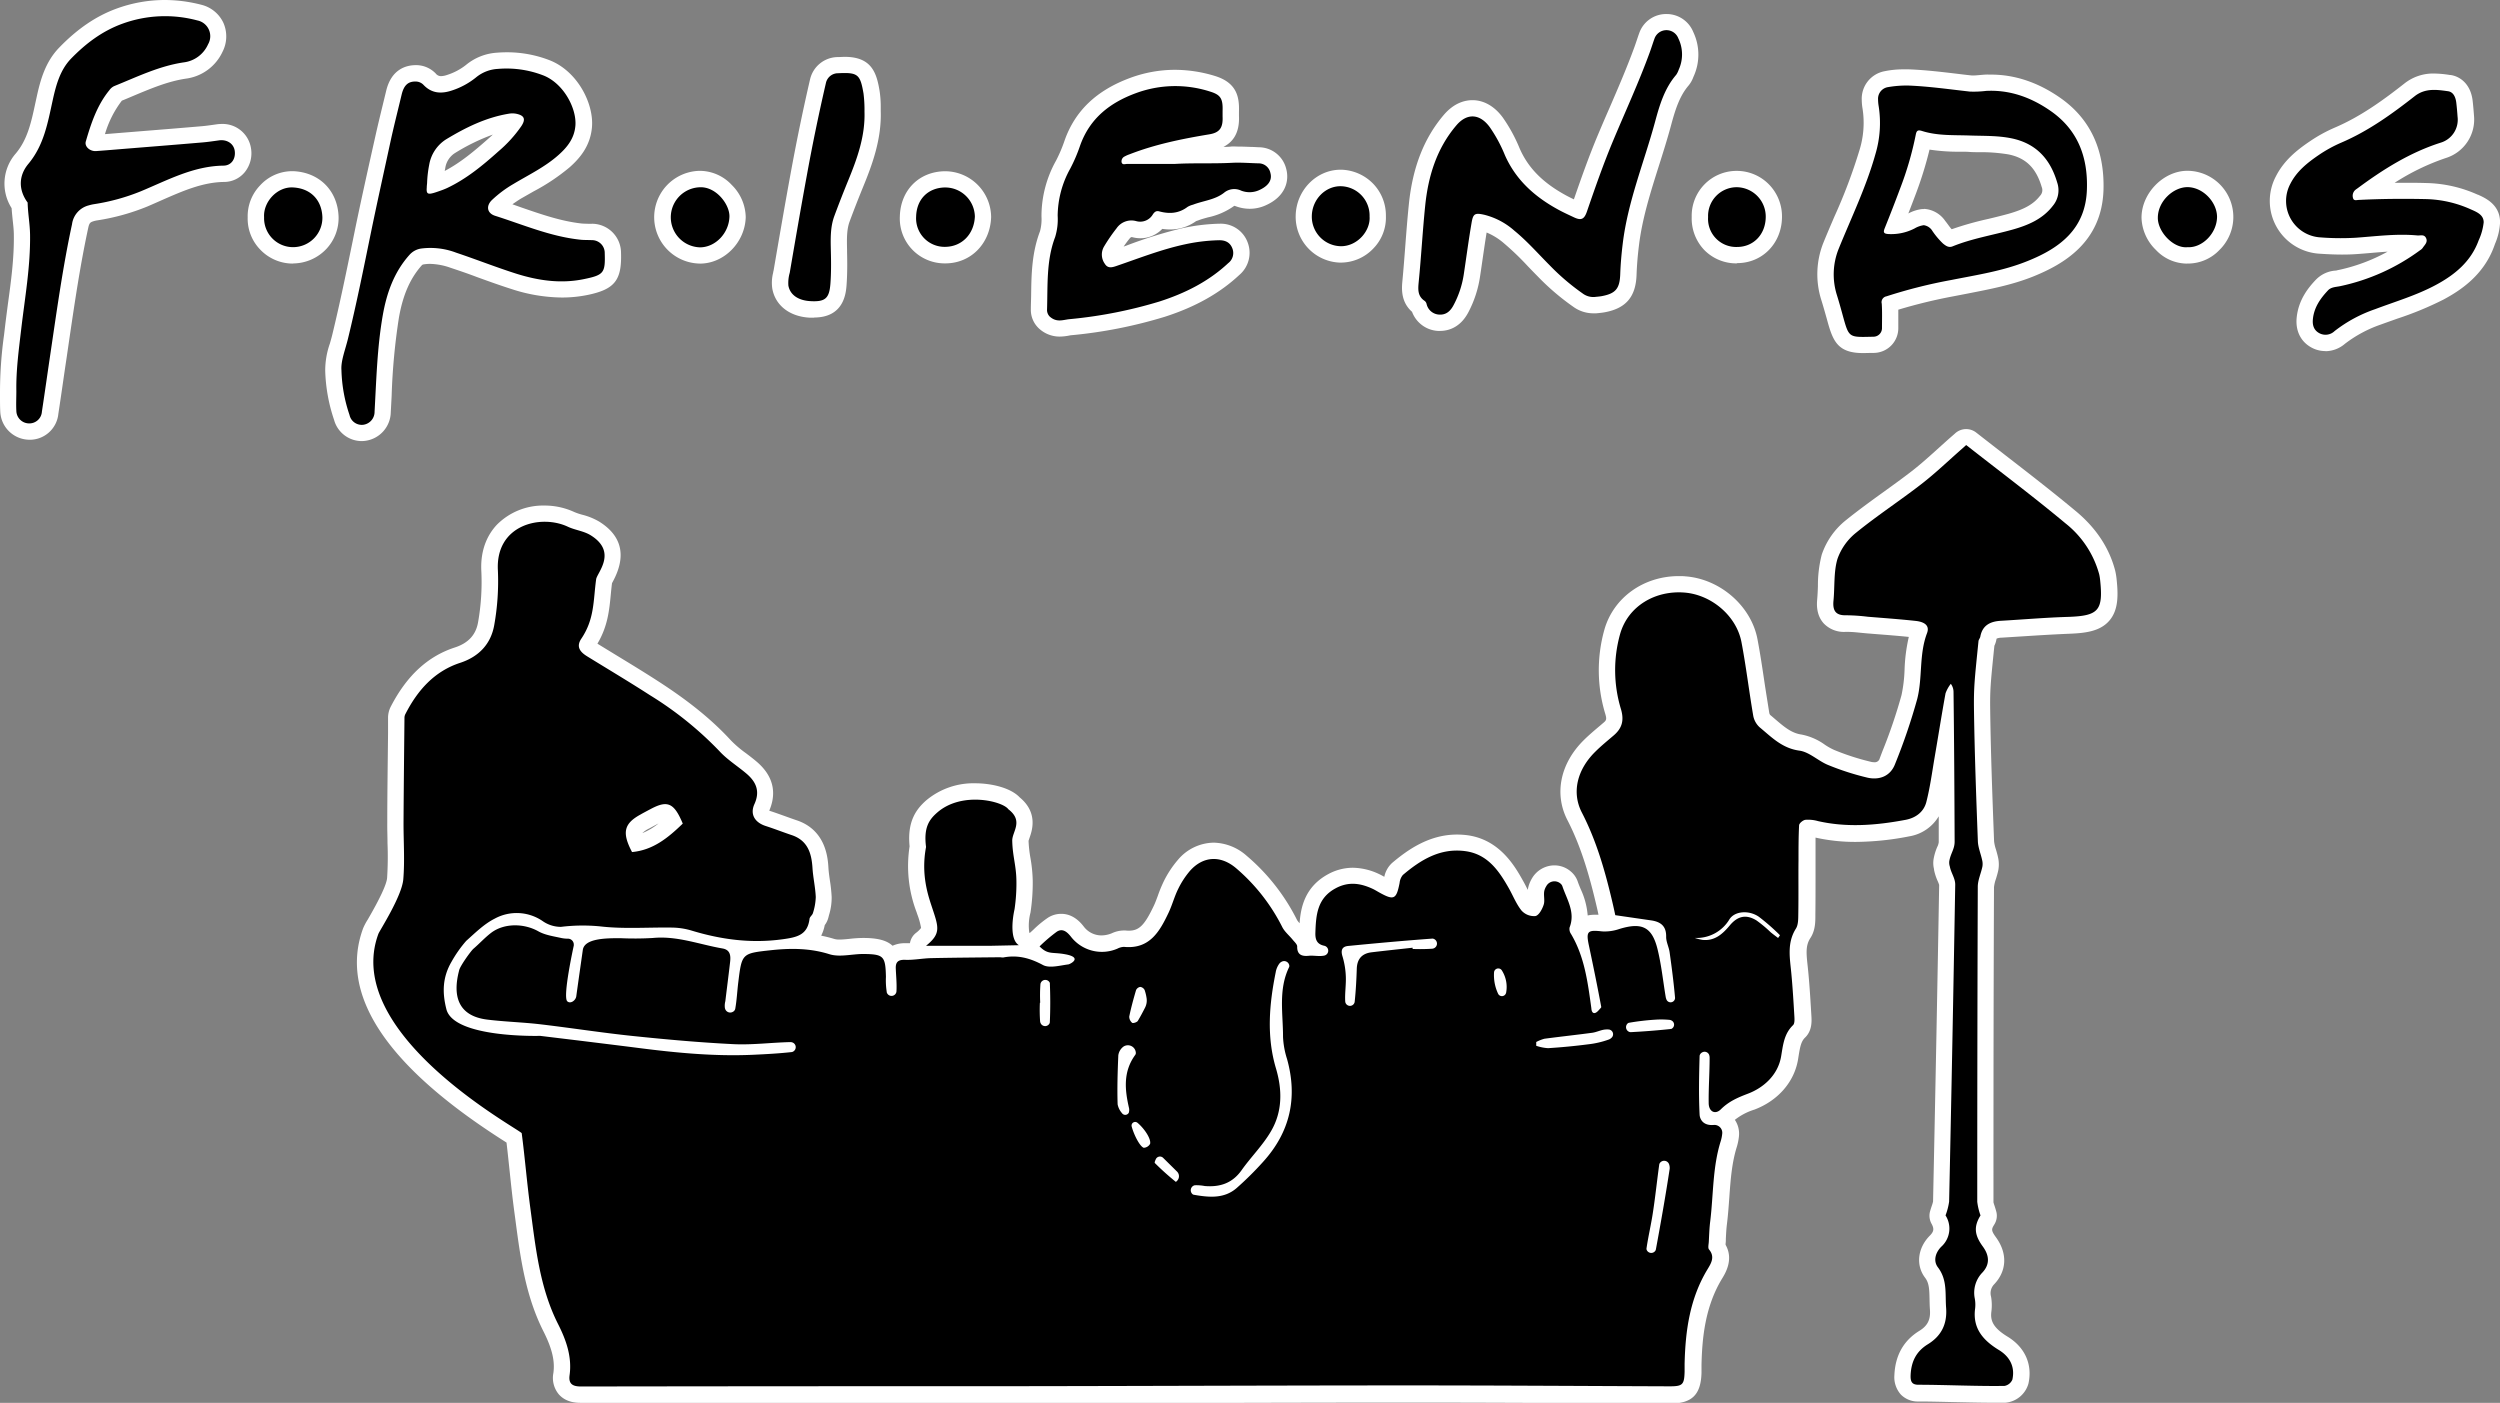 <svg xmlns="http://www.w3.org/2000/svg" viewBox="0 0 766 429.83"><rect x="0" y="0" width="766" height="429.83" fill="#808080" stroke="none"/><defs><style>.cls-1{fill:#fff;}</style></defs><title>couch silouhette_B&amp;amp;W</title><g id="Layer_2" data-name="Layer 2"><g id="layer_1-2" data-name="layer 1"><g id="couch_silouhette_B_W" data-name="couch silouhette_B&amp;W"><path id="cut" class="cls-1" d="M178,429.83c-1.12,0-4.51,0-6.79-2.62a7.84,7.84,0,0,1-1.65-6.53c.5-3.69-.4-7.48-3-12.66-5.57-11-7.12-22.74-8.62-34.1l-.4-3c-.52-3.9-.94-7.84-1.34-11.66-.32-3-.64-6.12-1-9.17l-.62-.4c-36.23-23-50.81-45-43.31-65.28a18,18,0,0,1,1.4-2.64c3.78-6.52,5.78-10.81,5.94-12.77a101.85,101.85,0,0,0,.12-10.67c0-2-.09-4-.07-6.07,0-9.25.15-18.51.24-27.77l0-4.73a7.51,7.51,0,0,1,.9-3.38c4.89-9.41,11.29-15.3,19.58-18,4.11-1.34,6.43-3.86,7.1-7.71a70.63,70.63,0,0,0,1-15.69c-.37-7.2,2.41-11.72,4.81-14.25a20,20,0,0,1,14.53-5.83,21.72,21.72,0,0,1,9.17,2,18.43,18.43,0,0,0,2.36.8,19.86,19.86,0,0,1,5.19,2.09c7,4.33,8.48,10.5,4.29,18.31-.11.22-.22.41-.31.58-.15,1.19-.27,2.38-.38,3.54-.46,4.78-.94,9.72-4.09,15,1.78,1.1,3.56,2.18,5.34,3.27,4.41,2.69,9,5.47,13.42,8.34,9.39,6.07,16.44,11.82,22.19,18.08a34.4,34.4,0,0,0,4.58,3.89c1.08.82,2.19,1.66,3.28,2.59,6.22,5.31,5.56,11,3.84,15l.34.12c1.55.5,3.05,1.05,4.51,1.57,1.16.42,2.32.84,3.48,1.23,9.1,3,9.63,11.72,9.8,14.57.07,1.21.25,2.48.44,3.82a47.23,47.23,0,0,1,.55,5.12,18,18,0,0,1-.81,5.56l-.19.75a6.57,6.57,0,0,1-1.12,2.33,12.49,12.49,0,0,1-1.09,3.23,40.08,40.08,0,0,1,4,1,5.42,5.42,0,0,0,1.63.19c.91,0,1.95-.1,3-.21a38.46,38.46,0,0,1,4.11-.28h.13c4.3,0,7.18.69,9,2.39A8.77,8.77,0,0,1,277,289h1l.81,0a5,5,0,0,1,1.81-3.13,7.88,7.88,0,0,0,1.6-1.55,22.81,22.81,0,0,0-1.19-4.25l-.17-.53a39.61,39.61,0,0,1-2.16-20.23c-.78-7.79,2.17-11.53,5.19-14.16A22.54,22.54,0,0,1,298.8,240c4.94,0,10.85,1.35,13.65,4.33,5.7,4.7,3.75,10.26,3,12.38-.1.31-.24.71-.3.92a37.79,37.79,0,0,0,.58,5.25,45.83,45.83,0,0,1,.7,7,61.29,61.29,0,0,1-.69,9.74,15.58,15.58,0,0,0-.37,6.11l.15.14c.4-.36.8-.72,1.19-1.09a32.24,32.24,0,0,1,4.38-3.59A7.45,7.45,0,0,1,325.2,280c3.79,0,6.1,2.92,6.85,3.88a6.79,6.79,0,0,0,5.43,2.73,8.47,8.47,0,0,0,3.06-.61l.19-.08a8.92,8.92,0,0,1,3.51-.82l.61,0a8.85,8.85,0,0,0,1,.06c3.19,0,4.85-1.66,7.71-7.7.43-.9.8-1.93,1.2-3a41.94,41.94,0,0,1,1.77-4.32,31.07,31.07,0,0,1,4.3-6.58,14.59,14.59,0,0,1,11.06-5.37,15.7,15.7,0,0,1,10.06,4,62.25,62.25,0,0,1,15.46,19.69,6.22,6.22,0,0,0,.79,1c.34-5,1.7-11.18,8.68-15a15.82,15.82,0,0,1,7.64-2,19.28,19.28,0,0,1,8,1.92c.61.28,1.15.58,1.63.86a7.87,7.87,0,0,1,2.44-4.3c4.75-4,11.3-8.65,19.82-8.65a24.76,24.76,0,0,1,3.09.19c10,1.3,14.68,9.53,17.17,14,.48.84.89,1.67,1.3,2.47l.15.3a8.46,8.46,0,0,1,.26-1.23,10.3,10.3,0,0,1,1.06-2.38,8,8,0,0,1,6.83-3.91,7.7,7.7,0,0,1,5.09,1.93,7,7,0,0,1,2.05,3c.23.69.56,1.49.91,2.34a23.4,23.4,0,0,1,2.15,8.08,9.73,9.73,0,0,1,2.15-.22c.36,0,.73,0,1.16,0-.18-.87-.4-1.86-.64-2.86-1.91-8.12-4.45-17.57-8.88-26.14-4.13-8-2.21-17.36,5-24.49,1.49-1.48,3.06-2.81,4.57-4.09.45-.37.89-.75,1.33-1.13,1-.82,1.21-1.12.71-2.79a46,46,0,0,1-.26-25.94c2.81-9.76,12-16.32,22.77-16.32.7,0,1.4,0,2.1.08,10.6.82,20.06,9.08,22,19.2.84,4.41,1.5,8.86,2.14,13.17.47,3.13,1,6.36,1.49,9.5a1.67,1.67,0,0,0,.26.58c.54.44,1.06.89,1.58,1.34,2.77,2.37,5,4.25,8,4.67a18.12,18.12,0,0,1,7.21,3.14,19,19,0,0,0,2.78,1.56,74.4,74.4,0,0,0,11.43,3.69,4.29,4.29,0,0,0,.91.1,1.56,1.56,0,0,0,1.68-1.22l.79-2.09A157.19,157.19,0,0,0,582.62,213a44.06,44.06,0,0,0,.94-7.85,51.68,51.68,0,0,1,1.3-10c-3.23-.33-6.54-.59-9.75-.84l-3.24-.26-1.78-.17c-1.37-.14-2.66-.27-3.86-.27h-.84a8.53,8.53,0,0,1-6.6-2.6c-2.44-2.69-2.1-6.21-2-7.37s.18-2.65.22-4.08a37.85,37.85,0,0,1,1.17-9.6,22.84,22.84,0,0,1,7.42-10.58c3.73-3,7.63-5.84,11.41-8.56,2.9-2.09,5.9-4.25,8.73-6.44s5.48-4.59,8.29-7.13c1.25-1.12,2.49-2.25,3.75-3.35l1.15-1,.15-.14a5,5,0,0,1,6.43-.22q4.5,3.51,9,7c7.15,5.53,14.54,11.26,21.59,17.13,6.19,5.16,10.21,11.28,12,18.21a21.12,21.12,0,0,1,.41,2.42c.49,4.69.71,9.49-2.22,12.88s-7.66,3.81-12.27,4-9.2.47-13.7.76l-7,.44a4.18,4.18,0,0,0-1.55.29s-.06.17-.11.47a7.13,7.13,0,0,1-.58,1.72l-.16,1.53c-1,9.94-1.21,12-1.12,18.42.17,12.89.66,26,1.14,38.71l.05,1.26a12.14,12.14,0,0,0,.56,2.47c.21.71.44,1.52.63,2.37a9.69,9.69,0,0,1,.1,4c-.21,1-.48,1.88-.72,2.67a10.92,10.92,0,0,0-.6,2.57c-.12,28.21-.17,58-.16,96.49,0,.15.21.74.35,1.17s.36,1.13.52,1.74a5,5,0,0,1-.58,3.87c-.89,1.46-1.11,1.8.49,4,3.53,4.86,3.34,10.21-.52,14.33a3.91,3.91,0,0,0-1,3.84,15.2,15.2,0,0,1,.11,4.47c-.37,2.7.32,4.95,4.92,7.76,5.37,3.27,7.72,8.53,6.42,14.42a8.07,8.07,0,0,1-7.14,5.85q-1.62,0-3.33,0c-3.82,0-8-.1-12.14-.19s-7.74-.19-11-.19a7.27,7.27,0,0,1-5.46-2.11,8,8,0,0,1-2-5.94c.25-6.06,2.82-10.63,7.65-13.6,2.54-1.56,3.48-3.45,3.24-6.53-.08-1.11-.1-2.17-.12-3.2-.06-3.11-.15-4.95-1.36-6.54-2.9-3.8-2.31-9.1,1.43-12.88,1.28-1.29,1.39-2.13.52-3.71a5.07,5.07,0,0,1-.44-3.72c.17-.61.36-1.19.55-1.75a10,10,0,0,0,.38-1.3c.79-37.46,1.38-68.3,1.87-97a9.66,9.66,0,0,0-.45-1.17,15.88,15.88,0,0,1-1.12-3.45,1.6,1.6,0,0,0,0-.21,7.59,7.59,0,0,1-.13-3.13,16.41,16.41,0,0,1,1.12-3.7,4.24,4.24,0,0,0,.45-1.42c0-2.52,0-5.19,0-7.95a12.93,12.93,0,0,1-9,6.14,87.54,87.54,0,0,1-16.37,1.71,55.74,55.74,0,0,1-12.38-1.32c0,1.67,0,3.37,0,5.12v2c0,1.8,0,3.59,0,5.38,0,3.59,0,7.3-.05,11v.35c0,1.94,0,4.6-1.53,6.93s-1.24,4.81-.81,8.76c.06.62.13,1.25.19,1.88.42,4.47.68,9,.94,13.35.08,1.43.25,4.4-1.94,6.5-1.22,1.17-1.54,2.85-2,5.71l-.17,1.06c-1.16,6.85-6.15,12.57-13.35,15.3a18.48,18.48,0,0,0-6,3.14,7.61,7.61,0,0,1,1.24,5.19,17.69,17.69,0,0,1-.61,3c-1.56,4.93-1.94,10.13-2.33,15.63-.19,2.66-.39,5.4-.73,8.15-.18,1.42-.25,2.88-.33,4.43,0,.51,0,1-.08,1.55,0,.11,0,.22,0,.34,2.5,4.42,0,8.57-1,10.24l-.09.14c-5.2,8.57-6.1,18.18-6.29,26.45,0,.38,0,.75,0,1.12s0,.87,0,1.31c-.19,6.66-2.93,9.36-9.48,9.36h-.12l-25-.11c-17.65-.08-35.89-.17-53.83-.17h-2c-22.77,0-45.92.07-68.31.13q-26.16.08-52.32.11-29.28,0-58.57,0-36.76,0-73.53.05Zm23.89-177.58c-.61.31-1.2.63-1.79.95l-1.2.65a7.58,7.58,0,0,0-2.09,1.42A19.72,19.72,0,0,0,201.85,252.25Zm-91.06-117.1a8.81,8.81,0,0,1-8.47-6.5,51.18,51.18,0,0,1-2.71-15,24.79,24.79,0,0,1,1.42-8.37c.25-.88.51-1.77.73-2.68,2.32-9.52,4.33-19.33,6.28-28.81l.77-3.78c1.88-9.09,3.93-18.29,5.92-27.18l.29-1.3c.69-3.09,1.45-6.21,2.18-9.22l1.08-4.45c1.63-6.87,6.39-7.9,9.08-7.9h.29a8.34,8.34,0,0,1,5.85,2.6,2,2,0,0,0,1.6.77,6.26,6.26,0,0,0,1.86-.37,18.25,18.25,0,0,0,5.79-3.07,16.52,16.52,0,0,1,9.54-3.75c1-.08,2-.12,3-.12a36,36,0,0,1,12.87,2.36c8.64,3.26,13.79,13.27,13.18,20.58-.51,5.94-3.9,9.66-6.79,12.25a62.31,62.31,0,0,1-11.11,7.44c-1.17.67-2.35,1.34-3.51,2S157.87,62,157,62.59l2.82,1c6.23,2.15,12.12,4.18,18.29,4.88.55.06,1.2.07,1.88.09s1.07,0,1.61,0a8.92,8.92,0,0,1,8.68,8.81c.28,8.49-1.92,11.28-10.22,13a39.13,39.13,0,0,1-7.9.79,50.79,50.79,0,0,1-15.53-2.63c-3.56-1.13-7.1-2.41-10.52-3.65-2.61-1-5.32-1.92-8-2.81a20,20,0,0,0-6.36-1.22,12.3,12.3,0,0,0-2,.17.85.85,0,0,0-.53.29c-3.55,4-5.78,9.07-7,16.08A193.69,193.69,0,0,0,120,121.27c-.09,1.7-.17,3.39-.27,5.08a9,9,0,0,1-7.73,8.71A8.28,8.28,0,0,1,110.79,135.15ZM151,41.24A61.07,61.07,0,0,0,139.24,47a6.58,6.58,0,0,0-2.82,4.57c-.06.26-.11.53-.16.81,4.9-2.57,9.21-6.22,13.22-9.76C150,42.16,150.53,41.7,151,41.24ZM8.79,134.73a9,9,0,0,1-8.7-8.44C0,124.65,0,123.08,0,121.56c0-.59,0-1.17,0-1.75a128.85,128.85,0,0,1,1.25-17.25l.25-2.12c.28-2.4.6-4.79.91-7.19C3.42,85.92,4.34,79,4.24,72c0-1.46-.18-3-.35-4.56-.12-1.19-.25-2.41-.33-3.67A14,14,0,0,1,4.86,47c3.58-4.29,4.71-9.51,6-15.56l.4-1.82c1.09-5,2.61-10.63,6.85-15,5.61-5.81,11.38-9.72,17.65-12A43.18,43.18,0,0,1,50.45,0a45.25,45.25,0,0,1,11.2,1.45A10.12,10.12,0,0,1,68.45,7a10.28,10.28,0,0,1-.27,8.87A14.43,14.43,0,0,1,57,24.09c-5.5.81-10.69,3-16.18,5.3-1.16.49-2.32,1-3.48,1.45A31.39,31.39,0,0,0,32.16,41.1l6.9-.56L43,40.22c6.25-.5,12.5-1,18.74-1.54,1.21-.1,2.44-.27,3.74-.46l1-.14a11.27,11.27,0,0,1,1.41-.1,8.8,8.8,0,0,1,9,7.36,9.22,9.22,0,0,1-1.94,7.47,8.22,8.22,0,0,1-6.3,2.94c-6.55.09-12.57,2.73-18.94,5.52-1.51.67-3,1.33-4.56,2a67.66,67.66,0,0,1-15.33,4.25,7.91,7.91,0,0,0-1.06.23c-1.05.33-1.38.5-1.71,2-2.48,11.47-4.22,23.33-5.9,34.8l-.74,5.08q-.51,3.39-1,6.79-.75,5.24-1.54,10.46A8.79,8.79,0,0,1,9,134.74Zm562-26.55c-7.57,0-9.12-3.57-10.77-9.44l-.34-1.23c-.55-1.94-1.06-3.78-1.64-5.62a26.11,26.11,0,0,1,.66-17.55c1.08-2.66,2.22-5.31,3.32-7.88a166.33,166.33,0,0,0,7.76-20.57,28.22,28.22,0,0,0,.91-12.57,17.66,17.66,0,0,1-.25-2.74,8.57,8.57,0,0,1,7-8.76,28.2,28.2,0,0,1,5.83-.57l1.25,0h.39c5,.19,9.92.78,14.66,1.34,1.52.19,3,.37,4.56.53a3.89,3.89,0,0,0,.59,0c.53,0,1.15-.06,1.8-.12s1.22-.11,1.83-.14,1.16,0,1.74,0c7.29,0,14.43,2.4,21.2,7.14,9.12,6.37,13.57,15.86,13.22,28.21C644,74.35,632.08,81,623.17,84.64c-6.71,2.72-13.67,4-20.41,5.33l-3.94.76a162,162,0,0,0-17.18,4.16c0,1.35,0,2.68,0,4,0,.56,0,1.12,0,1.67a7.57,7.57,0,0,1-7.45,7.57l-.93,0C572.3,108.16,571.49,108.18,570.78,108.18ZM589.53,64A8.46,8.46,0,0,1,596,67.67c.34.42.67.87,1,1.32s.66.9,1,1.25a99.44,99.44,0,0,1,11.28-3.18c2.11-.5,4.11-1,6.09-1.54,4.95-1.4,7.75-3,9.68-5.51a2.48,2.48,0,0,0,.53-2.71c-1.72-5.85-4.88-8.94-10.25-10a51.79,51.79,0,0,0-8.92-.67c-1,0-2,0-3-.08s-1.93-.05-2.9-.06a59.41,59.41,0,0,1-9.3-.65,116.37,116.37,0,0,1-4.26,13.72c-.73,1.94-1.46,3.85-2.24,5.85A11.72,11.72,0,0,1,589,64.05l.41,0Zm123,43.57a8.81,8.81,0,0,1-4.14-1c-3.43-1.79-5.14-5.22-4.67-9.4.57-5.29,3.48-9,6-11.6a9.28,9.28,0,0,1,5.73-2.65c.2,0,.39,0,.58-.09a54.48,54.48,0,0,0,15.53-5.72c-1.69.1-3.42.25-5.19.4q-2.05.18-4.11.33c-1.49.11-3,.16-4.64.16-2.06,0-4.3-.09-6.84-.26A16.18,16.18,0,0,1,697.35,54c2.48-4.86,6.41-8,10.29-10.63a46,46,0,0,1,7.85-4.32c7.93-3.4,14.92-8.51,21.29-13.52a14.13,14.13,0,0,1,9.05-3,32.36,32.36,0,0,1,4.77.44l.19,0c2.89.39,6.22,2.68,6.83,7.92.15,1.31.28,2.75.41,4.53a12.35,12.35,0,0,1-8.64,13A70.45,70.45,0,0,0,733.73,56h2.58c2.25,0,4.6,0,7,.08a40.25,40.25,0,0,1,15.86,3.57l.08,0c2.2,1,6.79,3,6.77,8.49a18.83,18.83,0,0,1-1.52,6.52l-.25.69C761,84.4,753.75,89.08,748.62,91.82a101,101,0,0,1-14.11,5.82c-1.65.59-3.3,1.17-5,1.79a38.78,38.78,0,0,0-11,5.89,9.36,9.36,0,0,1-6,2.29ZM324.7,103.13a9.29,9.29,0,0,1-6.38-2.5,7.77,7.77,0,0,1-2.47-5.83c0-1.41.07-2.81.09-4.21.08-6.42.18-13.07,2.72-19.74a14.15,14.15,0,0,0,.45-4.51V66a34.94,34.94,0,0,1,4.46-16.78A44.22,44.22,0,0,0,326.21,43c3.21-9.07,9.78-15.32,20.08-19.13A39.71,39.71,0,0,1,360,21.39a42,42,0,0,1,12.23,1.88c6.73,2.06,7.53,6.45,7.39,10.88,0,.47,0,.94,0,1.4.24,5.33-2,8.07-4.75,9.45.76,0,1.51,0,2.27-.09s1.42,0,2.15,0c1.38,0,2.74.06,4.06.11.8,0,1.61.08,2.42.1a8.68,8.68,0,0,1,8.32,6.6c1,3.65-.15,8.52-6.41,11.25a11.75,11.75,0,0,1-4.73,1,12.46,12.46,0,0,1-4.37-.8l-.38-.12-.08.06a21.19,21.19,0,0,1-8,3.49c-1,.28-2,.54-2.8.86l-.82.28a13.58,13.58,0,0,1-8,2.57,16.3,16.3,0,0,1-2.38-.18,9.23,9.23,0,0,1-6.66,2.87,9.92,9.92,0,0,1-2.57-.34,1.47,1.47,0,0,0-.29,0h0s-.22.09-.57.53c-.58.71-1.15,1.49-1.75,2.36l.78-.27A139.4,139.4,0,0,1,361.93,70a59.36,59.36,0,0,1,11.46-1.45h.24a8.76,8.76,0,0,1,8.66,5.75,8.9,8.9,0,0,1-2.53,9.92c-6,5.61-13.47,9.82-22.87,12.84a143,143,0,0,1-28.59,5.65c-.27,0-.55.08-.83.13A15.62,15.62,0,0,1,324.7,103.13Zm116.58-1.74-.72,0a9,9,0,0,1-7.91-5.85c-3.56-3.12-3.15-7.37-2.95-9.5.34-3.58.62-7.25.89-10.8.32-4.16.65-8.46,1.09-12.72,1.15-11.25,4.63-20.17,10.66-27.27,3.2-3.77,6.56-4.56,8.82-4.56,3.48,0,6.78,1.88,9.29,5.31a48.35,48.35,0,0,1,5.16,9.45c2.61,6,7.11,10.54,14.17,14.39.79.43,1.61.84,2.46,1.24,2.36-6.84,4.74-13.53,7.47-20,1.13-2.69,2.28-5.36,3.44-8,2.64-6.11,5.37-12.43,7.66-18.72.23-.63.44-1.27.66-1.91s.48-1.44.74-2.15a8.72,8.72,0,0,1,8.36-6,8.81,8.81,0,0,1,8.24,5.49,16.13,16.13,0,0,1,.13,13.6l-.1.23a8.82,8.82,0,0,1-1.43,2.55c-2.84,3.3-4.16,7.6-5.47,12.49-1.11,4.09-2.39,8.14-3.63,12.06-2.65,8.38-5.15,16.29-6.15,24.6-.39,3.18-.62,6.08-.72,8.89-.23,6.7-3.21,10.23-9.65,11.45-.73.14-1.43.21-2,.27l-.73.07c-.33,0-.65,0-1,0a10.45,10.45,0,0,1-6-2,74,74,0,0,1-10.83-9.24c-1.05-1.06-2.09-2.14-3.13-3.22a83.8,83.8,0,0,0-7.29-7,19.59,19.59,0,0,0-5.31-3.3c-.44,2.72-.84,5.47-1.23,8.15-.26,1.82-.52,3.63-.8,5.44a34.17,34.17,0,0,1-3.59,10.9C447.28,100.65,443.38,101.39,441.28,101.39ZM249.45,97.33c-.44,0-.92,0-1.43,0-6.07-.34-10.44-3.73-11.38-8.85a12.34,12.34,0,0,1,.26-4.94c0-.24.1-.48.14-.72l.07-.4c1.67-9.74,3.4-19.81,5.22-29.71s3.78-19.37,5.86-28.33a8.79,8.79,0,0,1,8.41-6.89c.82,0,1.57-.07,2.24-.07,8.26,0,9.76,4.95,10.67,10.46a32.72,32.72,0,0,1,.35,5c0,.4,0,.8,0,1.2.27,8.62-2.64,16.47-5.39,23.16-1.54,3.77-2.9,7.26-4.16,10.67-.91,2.48-.84,5.43-.77,8.56l0,.64c.07,3,.11,6.58-.15,10.18-.19,2.49-.76,10-10,10ZM669.74,80.76a13.12,13.12,0,0,1-9.15-4.16,14.31,14.31,0,0,1-4.43-9.89c0-7.53,6.74-14.38,14.07-14.38h.13A14.15,14.15,0,0,1,680,76.63a13.28,13.28,0,0,1-9.31,4.12h-.3C670.16,80.76,670,80.76,669.74,80.76Zm-455.31,0a14.21,14.21,0,0,1-.26-28.41h.47a13.42,13.42,0,0,1,9.56,4.31,14.19,14.19,0,0,1,4.29,9.89c-.21,7.7-6.6,14.2-14,14.22Zm-124.86,0a13.79,13.79,0,0,1-9.88-4.33,13.59,13.59,0,0,1-3.8-9.8,13.63,13.63,0,0,1,3.81-9.83,13.35,13.35,0,0,1,9.65-4.35h.54c8,.36,13.56,6,13.85,13.92A13.85,13.85,0,0,1,100,76.27a14.18,14.18,0,0,1-10.07,4.45Zm200-.06a13.73,13.73,0,0,1-13.86-14.3c.17-8.06,5.81-13.79,13.72-13.93h.25a14.15,14.15,0,0,1,14,13.87,2.81,2.81,0,0,1,0,.29c-.32,8-6.16,14-13.89,14.07Zm242.55,0a13.72,13.72,0,0,1-9.92-4.09,14,14,0,0,1-3.86-10.14A13.75,13.75,0,0,1,532,52.36h.24A13.79,13.79,0,0,1,542,56.5,14,14,0,0,1,546,66.62c-.11,7.93-6,14-13.74,14Zm-121.37-.23A14.05,14.05,0,0,1,397,66c.19-7.71,6.36-14,13.76-14H411a14.15,14.15,0,0,1,9.82,4.38,14,14,0,0,1,3.82,9.81A13.52,13.52,0,0,1,420.92,76a13.77,13.77,0,0,1-10,4.46Z"/><path d="M643.48,177.73a15,15,0,0,0-.29-1.78,29.89,29.89,0,0,0-10.32-15.59c-9.85-8.21-20.12-15.92-30.43-24l-1.35,1.21c-4.08,3.58-8,7.35-12.27,10.67-6.58,5.11-13.59,9.68-20.05,14.93a17.86,17.86,0,0,0-5.78,8.11c-1.18,4-.79,8.5-1.21,12.76-.29,3,.61,4.58,3.9,4.48a58.69,58.69,0,0,1,6.6.45c4.9.4,9.82.75,14.7,1.28,2.08.23,4.47,1.07,3.46,3.75-2.49,6.56-1.33,13.6-3,20.16a182.36,182.36,0,0,1-6.78,19.91c-1.4,3.71-4.72,5-8.36,4.23a81,81,0,0,1-12.2-3.92c-3-1.22-5.74-4-8.81-4.39-5.28-.73-8.52-4.16-12.16-7.17a6.32,6.32,0,0,1-1.94-3.53c-1.29-7.51-2.18-15.09-3.61-22.57-1.55-8.07-9.25-14.52-17.48-15.16-8.92-.7-17.22,4.12-19.68,12.64a41,41,0,0,0,.26,23.14c1,3.45.29,5.83-2.25,8-1.91,1.64-3.87,3.22-5.65,5-5.59,5.52-7.26,12.52-4.09,18.64,4.47,8.65,7.1,17.89,9.31,27.29.36,1.52.68,3,.92,4.14L505.87,282c2.94.42,4.73,1.73,4.64,5.09,0,1.55.84,3.1,1.06,4.68.65,4.65,1.26,9.32,1.67,14v0a1.37,1.37,0,0,1-2.62.53,4,4,0,0,1-.24-.78c-.83-4.93-1.33-9.94-2.53-14.77-1.7-6.81-4.84-8.21-11.68-6.11a13.72,13.72,0,0,1-5.28.74c-4.53-.52-5-.05-4,4.55,1.31,6.18,2.58,12.38,3.73,18.59,0,.08.18,0-.94,1.19s-2,.82-2.09-.79c-1.09-7.86-2.05-15.73-6.23-22.75a2.68,2.68,0,0,1-.44-2c1.84-4.67-.85-8.58-2.21-12.64a1.91,1.91,0,0,0-.59-.82,2.84,2.84,0,0,0-4.34.82,4.9,4.9,0,0,0-.54,1.19c-.41,1.4.19,3.1-.25,4.47s-1.46,3.26-2.53,3.49A5.16,5.16,0,0,1,466.2,279c-1.61-2-2.58-4.51-3.86-6.78-3.08-5.46-6.57-10.55-13.45-11.44-7.6-1-13.56,2.66-19.05,7.31a4.48,4.48,0,0,0-1,2.44c-1,5.07-1.73,5.43-6.29,2.89-.7-.39-1.38-.82-2.11-1.15-3.73-1.7-7.35-2.19-11.23-.08-5.67,3.07-6,8.24-6.18,13.7-.05,2.12.55,3.46,2.8,3.91h0a1.54,1.54,0,0,1-.11,3c-1.6.32-3.21-.1-4.68.05-1.94.2-3.64-.15-3.58-2.84,0-.69-.86-1.43-1.4-2.1-1.05-1.29-2.43-2.4-3.17-3.85A57.79,57.79,0,0,0,378.72,266c-4.73-4-10.09-3.73-14.14.86a26.16,26.16,0,0,0-3.59,5.52c-1.16,2.34-1.82,4.91-2.93,7.26-2.75,5.8-5.83,11.25-13.67,10.48a4.73,4.73,0,0,0-2,.54A12,12,0,0,1,328.13,287c-1.16-1.47-2.56-2.67-4.33-1.52a49.5,49.5,0,0,0-5.28,4.5c2.65,2.64,3.75,1.65,7.89,2.41,5.44,1,1.54,3,.95,3.1-2.63.33-5.83,1.27-7.84.17-4-2.15-7.8-3.13-12.17-2.28a7.15,7.15,0,0,1-.9-.08c-7,.08-14.05.12-21.08.27-2.68.06-5.37.62-8,.52-2.18-.08-3,.68-2.9,2.71.09,2.31.34,4.63.21,6.92v0a1.52,1.52,0,0,1-3,.24.83.83,0,0,1,0-.15,22.51,22.51,0,0,1-.23-4.51c-.15-6.35-.66-6.93-6.93-7-3.48,0-7.25,1.06-10.39.07-6.07-1.91-12.06-1.87-18.15-1.2-8.68.95-8.69,1-9.78,9.88-.33,2.69-.45,5.42-.93,8.09a1.39,1.39,0,0,1-.75.9,1.63,1.63,0,0,1-2.36-1l-.05-.16a5.36,5.36,0,0,1,.13-2.09c.48-4,1-8,1.46-12,.23-1.95.08-3.76-2.32-4.18-7.09-1.22-13.94-3.94-21.36-3.21a97.08,97.08,0,0,1-9.95.06c-4.21,0-11,0-11.5,3.62,0,.07-1.42,9.9-2,14.2-.19,1.29-1.81,2.42-2.76,1.51-1.47-1.41,2-17.06,2-17.1a2.66,2.66,0,0,1,0-.28,1.8,1.8,0,0,0-1.76-1.8,9.83,9.83,0,0,1-2.05-.2c-2.41-.54-5-.89-7.08-2.07-4.39-2.46-10.48-2.55-14.48.51-1.9,1.46-3.54,3.27-5.37,4.84-.81.69-4.28,5.54-4.41,6.72-2,7.62-.42,13.89,8.67,15,5.35.66,10.76.8,16.1,1.42,9.47,1.11,18.9,2.6,28.38,3.59,10.28,1.07,20.58,2,30.9,2.51,5.79.28,11.63-.5,17.44-.63a1.73,1.73,0,0,1,.45.05,1.54,1.54,0,0,1,.23,2.94,1.16,1.16,0,0,1-.31.07c-3.88.43-7.8.64-11.71.82-11.78.54-23.48-.58-35.15-2.08-5.86-.75-11.73-1.46-17.6-2.19l-12.55-1.52s-26.33.75-28.72-8.1c-1.36-5.3-1.16-9.93,1.54-14.58a37.8,37.8,0,0,1,4.51-6.42c2.76-2.46,5.5-5.19,8.74-6.82a14.07,14.07,0,0,1,14.63.71,9.72,9.72,0,0,0,5.69,1.81,54.89,54.89,0,0,1,11.95-.15c7.31.86,14.73.25,22.11.37a21.88,21.88,0,0,1,5.91.91c9.14,2.78,18.32,4,27.93,2.67,4.35-.6,7.63-1.26,8.24-6.26.07-.63.89-1.14,1.05-1.79a17.77,17.77,0,0,0,.86-4.89c-.13-3-.81-5.89-1-8.85-.28-4.6-1.48-8.49-6.39-10.13-2.66-.89-5.27-1.92-7.94-2.78-3.33-1.07-4.89-3.58-3.46-6.72,1.79-3.94.51-6.81-2.43-9.32-2.74-2.33-5.89-4.27-8.3-6.9A107.2,107.2,0,0,0,199.13,213c-6.33-4.09-12.81-7.94-19.23-11.9-2.11-1.3-3.47-2.9-1.78-5.41,4.08-6.08,3.63-11.63,4.54-18.21.28-2,6.64-8.34-1.71-13.49-2.13-1.31-4.78-1.56-7-2.62-8.17-3.83-22.11-.65-21.4,13.32a76.28,76.28,0,0,1-1.11,16.8c-1,5.75-4.63,9.7-10.47,11.61-7.88,2.58-13,8.39-16.69,15.56a2.65,2.65,0,0,0-.35,1.14c-.11,10.83-.23,21.66-.29,32.48,0,5.71.4,11.44-.07,17.11-.42,5.22-7.28,15.78-7.63,16.74-11.3,30.59,42.92,59.69,43.91,61.08,1,7.66,1.62,15.37,2.65,23,1.63,12.12,2.86,24.37,8.52,35.54,2.48,4.91,4.27,10,3.5,15.61-.37,2.65.9,3.46,3.49,3.46q66-.1,132.1-.09c40.22-.05,80.43-.23,120.64-.24,26.94,0,53.88.18,80.82.28,4,0,4.48-.5,4.59-4.49,0-.81,0-1.61,0-2.42.24-10.14,1.6-20,7-28.92,1.08-1.79,2.4-3.82.49-6.09-.4-.47-.12-1.54-.08-2.33.12-2.1.17-4.22.44-6.31,1-8.22.7-16.63,3.25-24.66a11.66,11.66,0,0,0,.42-2.1,2.41,2.41,0,0,0-2.48-2.77c-3.64.35-4.39-2.08-4.44-3.14-.3-6-.17-12.05,0-18.06a1.46,1.46,0,0,1,.74-1,1.5,1.5,0,0,1,2.26,1,2.56,2.56,0,0,1,.07.62c0,4.62-.35,9.23-.29,13.84,0,2.67,2,3.69,3.73,1.95,2.43-2.4,5.05-3.55,8.28-4.78,4.73-1.79,9.21-5.64,10.19-11.46.59-3.48.89-6.9,3.65-9.54.51-.49.46-1.73.41-2.6-.26-4.4-.52-8.8-.93-13.19-.43-4.68-1.41-9.33,1.38-13.77.78-1.23.73-3.1.75-4.69.09-5.42,0-10.85.06-16.28,0-3.56,0-7.13.18-10.68,0-.64,1.18-1.6,1.92-1.71a11,11,0,0,1,3.85.39c9,2.05,18,1.29,26.9-.39,3.09-.59,5.53-2.43,6.31-5.42,1.14-4.44,1.75-9,2.52-13.55,1.14-6.59,2.17-13.2,3.37-19.78a10.46,10.46,0,0,1,1.62-2.92,4.19,4.19,0,0,1,.83,2.51c.19,14.67.28,31.19.34,45.86,0,2.32-1.27,3.65-1.64,6a3.86,3.86,0,0,0,.17,1.61c.37,2,1.68,3.59,1.65,5.6q-.82,48.54-1.87,97.08a19.56,19.56,0,0,1-1.1,4.22A7.47,7.47,0,0,1,594.8,382c-1.8,1.82-2.52,4.36-1,6.34,2.92,3.85,2.16,8.13,2.49,12.38.38,5-1.5,8.65-5.61,11.17-3.62,2.23-5.1,5.39-5.27,9.52-.07,2,.47,2.88,2.42,2.88,7.85,0,18.54.5,26.38.35a3.25,3.25,0,0,0,2.38-1.93c.85-3.86-.72-7-4.15-9.08-4.76-2.91-8.1-6.6-7.26-12.73a10.42,10.42,0,0,0-.1-3,8.89,8.89,0,0,1,2.33-8c2.32-2.48,2.15-5.19.14-7.95-2.66-3.62-2.79-6.18-.72-9.55a18.65,18.65,0,0,1-1-4.16q0-48.25.16-96.52c0-2.07,1-4.14,1.42-6.22a4.86,4.86,0,0,0-.09-2c-.41-1.91-1.22-3.8-1.3-5.71-.5-13.36-1-26.72-1.19-40.08-.1-7.18.17-9.27,1.38-21.27.05-.46.47-.9.56-1.38.65-3.52,3.09-4.66,6.29-4.85,6.92-.4,13.83-1,20.76-1.2C643,188.67,644.46,187.07,643.48,177.73Zm-447,71.7c1-.55,2.05-1.11,3.08-1.65,5-2.62,7-1.76,9.64,4.57-4.53,4.4-9.16,8.14-15.54,8.72C190.45,255,191.21,252.24,196.51,249.43ZM321.67,313.2a1,1,0,0,1-.15.47,1.51,1.51,0,0,1-2.63-.08,1.92,1.92,0,0,1-.2-.63,49.57,49.57,0,0,1-.07-5.72h.1a47.4,47.4,0,0,1,.07-5.72,1.36,1.36,0,0,1,.13-.42,1.51,1.51,0,0,1,2.76.08,1.17,1.17,0,0,1,0,.26C321.84,305.36,321.84,309.28,321.67,313.2ZM346,311.47c.56-2.72,1.3-5.41,2.08-8.08a1.71,1.71,0,0,1,1.29-1,1.76,1.76,0,0,1,1.34.95,13.28,13.28,0,0,1,.57,2.28,4.84,4.84,0,0,1-.44,3.13c-.65,1.27-1.39,2.69-2.21,4.05-.26.43-1.47.81-1.74.59A2.5,2.5,0,0,1,346,311.47Zm-.09,29.32a.7.7,0,0,1-.06.17,1.22,1.22,0,0,1-2.08.1,5.73,5.73,0,0,1-1.33-2.7c-.16-5,0-10,.21-15a4,4,0,0,1,1.61-2.7,2.44,2.44,0,0,1,3.76,1.91,1,1,0,0,1-.16.62c-3.78,5.16-3.23,10.71-1.91,16.4A2.77,2.77,0,0,1,345.9,340.79Zm6.5,9.65a2.35,2.35,0,0,1-1.95,1.24c-1.18-.34-3-3.88-3.71-6.51a1.11,1.11,0,0,1,1.75-1.17C350.61,345.75,352.72,348.91,352.4,350.44Zm8.25,11.37c-.21.2-.36.33-.39.31a81.63,81.63,0,0,1-6.42-5.76c-.13-.13,0-.55.29-1.17a1.39,1.39,0,0,1,2.23-.44l4.31,4.26A2,2,0,0,1,360.65,361.81ZM387,356a98.49,98.49,0,0,1-8.07,8c-3.88,3.39-8.59,2.87-13.19,2.07a1,1,0,0,1-.55-.39,1.58,1.58,0,0,1,.68-2.46,1.27,1.27,0,0,1,.28-.06,13.82,13.82,0,0,1,3,.24c4.63.38,8.44-.84,11.28-4.86s6.53-7.66,9-11.93c3.52-6,3.5-12.6,1.52-19.27-2.91-9.79-2.06-19.64-.07-29.46a6.13,6.13,0,0,1,1.2-2.74,2.24,2.24,0,0,1,.64-.48,1.6,1.6,0,0,1,2.33,1.23.89.89,0,0,1-.07.44c-3.35,6.9-1.84,14.22-1.86,21.38a26,26,0,0,0,1.23,6.77C397.66,336.36,395.28,346.89,387,356Zm52.16-65.38a2.05,2.05,0,0,1-.34.07,57.48,57.48,0,0,1-6,.07l0-.38c-4.18.46-8.37.9-12.55,1.4-2.92.35-4.44,2-4.55,5-.11,3.41-.29,6.83-.65,10.21v0a1.46,1.46,0,0,1-2.84.16,3,3,0,0,1-.06-.4c-.13-2.5.29-5,.19-7.52a24.39,24.39,0,0,0-1-6.13c-.61-1.92-.19-3.08,1.73-3.26,8.57-.84,17.16-1.62,25.75-2.25a1.12,1.12,0,0,1,.53.11A1.56,1.56,0,0,1,439.17,290.62Zm22.3,13.58a1.3,1.3,0,0,1-2.43.3,13.33,13.33,0,0,1-1.25-6.61,1.3,1.3,0,0,1,2.34-.63A9.47,9.47,0,0,1,461.47,304.2Zm32.35,13.73a2.31,2.31,0,0,1-.79.55,27.55,27.55,0,0,1-6.41,1.5c-4.08.53-8.19.92-12.29,1.18a13.86,13.86,0,0,1-3.62-.73v-1.16a12,12,0,0,1,2.52-1c4.88-.65,9.77-1.17,14.65-1.83,1.37-.19,2.68-.9,4.05-1a5.36,5.36,0,0,1,1,0A1.46,1.46,0,0,1,493.82,317.93Zm17.76,40.32c-1.25,8.22-2.7,16.41-4.21,24.58a1.15,1.15,0,0,1-.23.49,1.51,1.51,0,0,1-2.62-.45,1.29,1.29,0,0,1,0-.51c.56-3.77,1.46-7.48,2-11.24.72-4.76,1.22-9.55,1.88-14.31a1.94,1.94,0,0,1,.05-.2,1.6,1.6,0,0,1,3,.22A3.34,3.34,0,0,1,511.58,358.25Zm.4-43-.27.06q-6,.63-12,.94a1.29,1.29,0,0,1-.54-.1,1.55,1.55,0,0,1-.44-2.57.91.91,0,0,1,.39-.2,74.07,74.07,0,0,1,8.05-.95,27.11,27.11,0,0,1,4.51.07,1.75,1.75,0,0,1,.57.23A1.42,1.42,0,0,1,512,315.29ZM544.8,287.4c-.75-.59-1.52-1.14-2.26-1.75a38.33,38.33,0,0,0-4.37-3.64c-3.17-1.94-5.76-1.34-8.16,1.53-2.18,2.62-4.61,4.84-8.38,4.44a15.41,15.41,0,0,1-2.36-.6,11.71,11.71,0,0,0,10.66-5.75c1.65-2.52,6-2.81,9-.72a64.83,64.83,0,0,1,6.46,5.65Zm-233.94-8.83a53.88,53.88,0,0,0,.57-8.6c-.05-4.79-1.18-7.58-1.28-12.38-.06-2.73,3.57-6-1.19-9.63-1.7-2.45-14.21-5.61-21.79,1-2.57,2.24-4.18,4.68-3.43,10.56-1.66,8.73.79,15.31,2,19,1.91,5.75,2.51,7.62-2,11.27,6.66,0,13.28,0,19.9,0l8.55-.18C309.51,288,310.08,282.06,310.86,278.57ZM165.07,318c.12-.16.23-.32.35-.47A1.18,1.18,0,0,0,165.07,318ZM670.27,75.74c-4.33.44-9.13-4.69-9.11-9,0-5.12,4.8-9.44,9.14-9.4,4.63.05,8.89,4.47,9,9C679.33,71.41,674.79,76,670.27,75.74ZM223.5,66.38c.1-3.74-4.1-9.26-9.13-9a9.21,9.21,0,0,0,.16,18.41C219.29,75.73,223.36,71.37,223.5,66.38Zm66-8.94c-4.94.09-8.68,3.4-8.8,9a8.73,8.73,0,0,0,9,9.19c5-.08,8.76-3.87,9-9.27A9.1,9.1,0,0,0,289.53,57.44Zm121.39-.38c-4.65-.12-8.83,3.9-8.95,9.1a9.06,9.06,0,0,0,8.85,9.28c5.09.06,9.16-4.71,8.85-9.09A9,9,0,0,0,410.92,57.06ZM532.23,75.67c5.07,0,8.72-3.86,8.79-9.12a9,9,0,0,0-8.94-9.19,8.8,8.8,0,0,0-8.72,9.14A8.61,8.61,0,0,0,532.23,75.67Zm-442.45.06a9,9,0,0,0,9-9.2c-.2-5.34-3.67-8.86-9.08-9.1-4.81-.22-9.08,4.47-8.78,9.13A8.88,8.88,0,0,0,89.78,75.73ZM757.1,64.17A35.38,35.38,0,0,0,743.19,61c-6.78-.14-13.56-.09-20.33.25-.67,0-1.63.4-1.88-.53a2.39,2.39,0,0,1,.65-2.49c.22-.19.48-.36.72-.53,7.87-5.83,16.09-11,25.52-14A7.33,7.33,0,0,0,753,35.79c-.1-1.44-.22-2.87-.39-4.3-.19-1.64-.85-3.31-2.55-3.54-3.5-.49-7-1-10.23,1.55-7,5.48-14.18,10.65-22.41,14.18a41.42,41.42,0,0,0-7,3.85c-3.47,2.37-6.7,4.95-8.65,8.78a11.18,11.18,0,0,0,9.28,16.43,79.33,79.33,0,0,0,10.79.1c6.28-.45,12.52-1.29,18.83-.7.95.09,2.11-.44,2.69.84s-.49,2.09-1.06,3a2.78,2.78,0,0,1-.81.71,63.24,63.24,0,0,1-24.51,11c-1.27.26-2.72.25-3.68,1.28-2.33,2.47-4.24,5.19-4.62,8.72-.21,1.89.24,3.49,2,4.42a4,4,0,0,0,4.65-.68,42.74,42.74,0,0,1,12.41-6.7c6.2-2.34,12.58-4.21,18.47-7.35s10.89-7.21,13.26-13.76A17.51,17.51,0,0,0,761,68.11C761,65.87,759,65,757.1,64.17ZM628.39,34.05c-5.92-4.14-12.47-6.58-19.84-6.2a30.88,30.88,0,0,1-5,.21c-6.24-.69-12.48-1.6-18.86-1.85a33.34,33.34,0,0,0-6.18.48,3.61,3.61,0,0,0-3.07,3.81,12.88,12.88,0,0,0,.18,2,33.32,33.32,0,0,1-1,14.76c-2.8,10-7.36,19.38-11.26,29a21,21,0,0,0-.52,14.19c.72,2.32,1.36,4.65,2,7,1.73,6.17,1.84,5.88,9.24,5.72a2.62,2.62,0,0,0,2.56-2.59c0-2.5.09-5-.07-7.53A1.81,1.81,0,0,1,578,90.8a155.15,155.15,0,0,1,19.81-5c7.91-1.57,15.93-2.77,23.44-5.82,10-4,17.83-9.93,18.18-22C639.75,48.19,636.69,39.85,628.39,34.05Zm.61,29c-3.13,4.08-7.56,5.94-12.29,7.28-6.14,1.73-12.49,2.74-18.45,5.16-1.21.48-2.08-.19-2.92-.86a23.79,23.79,0,0,1-3.24-3.84A3.67,3.67,0,0,0,589.44,69a7.6,7.6,0,0,0-2.82,1,15.57,15.57,0,0,1-8,1.71c-1.43-.08-1.65-.5-1.16-1.74,1.61-4,3.21-8.11,4.73-12.19a100.83,100.83,0,0,0,4.8-16.5c.24-1.26.63-1.55,1.91-1.15,4.76,1.51,9.72,1.22,14.62,1.39,4.25.15,8.54,0,12.73.85,7.5,1.52,11.92,6.24,14.06,13.51A7.4,7.4,0,0,1,629,63.05ZM514.23,11.73a3.89,3.89,0,0,0-7.32.17c-.49,1.35-.91,2.72-1.4,4.07-3.33,9.15-7.42,18-11.19,27-3,7.16-5.56,14.49-8.08,21.83-.82,2.4-1.77,2.84-4,1.78-1.62-.76-3.26-1.51-4.83-2.37-7.16-3.91-13-9.1-16.35-16.77a44,44,0,0,0-4.61-8.5c-3.06-4.17-7-4.37-10.27-.47-6,7.08-8.58,15.54-9.5,24.55-.8,7.81-1.22,15.66-2,23.48-.22,2.29-.3,4.29,1.87,5.72a1.72,1.72,0,0,1,.55.9,4.16,4.16,0,0,0,3.82,3.27c2.22.16,3.56-1.15,4.51-3a29.21,29.21,0,0,0,3.07-9.32c.8-5.27,1.49-10.55,2.39-15.8.48-2.86,1.06-3.1,3.95-2.45A21.91,21.91,0,0,1,464,70.68c3.91,3.2,7.23,7,10.79,10.57a69.41,69.41,0,0,0,10.1,8.64A5.46,5.46,0,0,0,488.55,91c.77-.09,1.55-.13,2.31-.28,4.23-.8,5.43-2.37,5.58-6.71.11-3.11.38-6.22.76-9.31,1.55-12.91,6.54-24.93,9.91-37.37,1.37-5.08,2.89-10.24,6.47-14.4a6.45,6.45,0,0,0,.79-1.6A11.26,11.26,0,0,0,514.23,11.73ZM389.25,53a3.67,3.67,0,0,0-3.63-2.95c-2.75-.07-5.53-.31-8.24-.16-5.82.3-11.63,0-17.44.34H345.36c-.61,0-1.45.39-1.7-.49a1.65,1.65,0,0,1,.93-1.8,9.24,9.24,0,0,1,1.47-.65c7.89-3.08,16.15-4.75,24.47-6.13,3.16-.52,4.23-2,4.07-5.44,0-.57,0-1.16,0-1.73.12-3.76-.58-4.94-3.85-5.94a34.74,34.74,0,0,0-22.73.5c-7.88,2.91-14.1,7.65-17.09,16.1a48.6,48.6,0,0,1-3,7,30.2,30.2,0,0,0-3.86,14.43,18.5,18.5,0,0,1-.78,6.57c-2.75,7.23-2.23,14.83-2.48,22.33a2.87,2.87,0,0,0,.81,2c2.16,1.94,4.1,1,6.1.81a138.86,138.86,0,0,0,27.6-5.43c7.76-2.5,14.95-6.08,21-11.73a3.88,3.88,0,0,0,1.28-4.51c-.65-1.72-2-2.55-4.12-2.51A54.58,54.58,0,0,0,363,74.88c-7.21,1.56-14.06,4.27-21,6.64-1.35.46-2.6.75-3.48-.69a4.85,4.85,0,0,1-.25-5.28,52.74,52.74,0,0,1,3.86-5.62,5.5,5.5,0,0,1,6-2.18,4.48,4.48,0,0,0,5.12-2.09c.5-.72,1-1.15,1.93-.9,3.09.84,6,.67,8.69-1.37a6.35,6.35,0,0,1,1.65-.67c3.17-1.22,6.74-1.49,9.49-3.63a4.9,4.9,0,0,1,5.28-.68,7.12,7.12,0,0,0,5.35-.08C388.25,57.2,389.93,55.47,389.25,53ZM264.88,34.21a39.94,39.94,0,0,0-.3-5.56c-1-5.87-1.72-6.51-7.75-6.21a3.8,3.8,0,0,0-3.77,3q-3.24,14-5.81,28.11c-1.84,10-3.56,20-5.28,30.05a11.2,11.2,0,0,0-.41,3.91c.52,2.83,3,4.55,6.75,4.76,4.56.26,5.79-.85,6.13-5.37.24-3.24.22-6.46.14-9.71-.08-3.7-.25-7.46,1.06-11s2.76-7.26,4.23-10.85C262.66,48.55,265.12,41.7,264.88,34.21ZM185.29,77.58a3.91,3.91,0,0,0-4-4c-1.26-.07-2.52,0-3.77-.17-9-1-17.3-4.59-25.82-7.29-2.48-.79-2.83-3-1-4.8a35.41,35.41,0,0,1,6.6-4.94c4.71-2.83,9.72-5.22,13.86-8.92,2.69-2.4,4.81-5.07,5.14-8.93.44-5.29-3.64-13.1-10-15.49a31.21,31.21,0,0,0-13.74-1.93,11.49,11.49,0,0,0-6.72,2.62,23,23,0,0,1-7.39,4c-3.19,1.06-6.13.93-8.63-1.66a3.35,3.35,0,0,0-2.38-1.09c-2.39-.06-3.69,1.11-4.39,4.06-1.08,4.53-2.23,9.05-3.24,13.6C117.79,52,115.67,61.5,113.71,71c-2.25,11-4.44,21.91-7.09,32.78-.85,3.47-2.22,6.86-2,9.63a46,46,0,0,0,2.47,13.73,3.84,3.84,0,0,0,4.3,3,4,4,0,0,0,3.38-4c.55-9.87.8-19.77,2.51-29.53,1.2-6.82,3.44-13.23,8.22-18.56a5.92,5.92,0,0,1,3.42-1.88,22.15,22.15,0,0,1,10.82,1.24c6.18,2.07,12.24,4.47,18.43,6.44C165,86,171.93,87,179.06,85.49,185,84.26,185.49,83.59,185.29,77.58ZM137,57.61c-.65.3-1.31.56-2,.8-3.69,1.32-4.44,1.45-4.24-.93,0-.45.06-.91.1-1.36a35.32,35.32,0,0,1,.64-5.6,11.5,11.5,0,0,1,5.11-7.78c6-3.64,12.25-6.74,19.28-7.9a6.32,6.32,0,0,1,2.21,0c2.56.51,3.07,1.64,1.64,3.81a39.64,39.64,0,0,1-7,7.71C147.92,50.68,142.92,54.81,137,57.61ZM71.91,46.14C71.56,44,69.57,42.7,67.16,43c-1.67.23-3.34.49-5,.63-7.56.65-15.13,1.25-22.69,1.86-3.34.27-6.69.56-10,.8-1.9.14-3.63-1.39-3.18-2.94,1.62-5.59,3.45-11.09,7.21-15.7a3.8,3.8,0,0,1,1.49-1.27c7-2.82,13.77-6.16,21.32-7.27a9.41,9.41,0,0,0,7.44-5.53,4.93,4.93,0,0,0-3.29-7.32,38.18,38.18,0,0,0-22.94,1C31.26,9.53,26.21,13.4,21.74,18c-3.33,3.47-4.57,8.08-5.58,12.66C14.64,37.57,13.49,44.46,8.7,50.2,5.8,53.67,5.49,58,8.47,62.07a.21.21,0,0,1,0,.07c.08,3.26.69,6.46.74,9.73.14,9.81-1.6,19.45-2.73,29.14-.73,6.26-1.58,12.49-1.47,18.8,0,2-.11,4.09,0,6.12a3.92,3.92,0,0,0,3.83,3.8,3.85,3.85,0,0,0,4-3.61c.87-5.74,1.68-11.49,2.53-17.24,2-13.44,3.83-26.89,6.7-40.19a6.87,6.87,0,0,1,5.15-5.77,12.62,12.62,0,0,1,1.7-.38,63.4,63.4,0,0,0,14.23-3.93c8.2-3.4,16.09-7.74,25.35-7.86C71,50.72,72.29,48.51,71.91,46.14Z"/></g></g></g></svg>